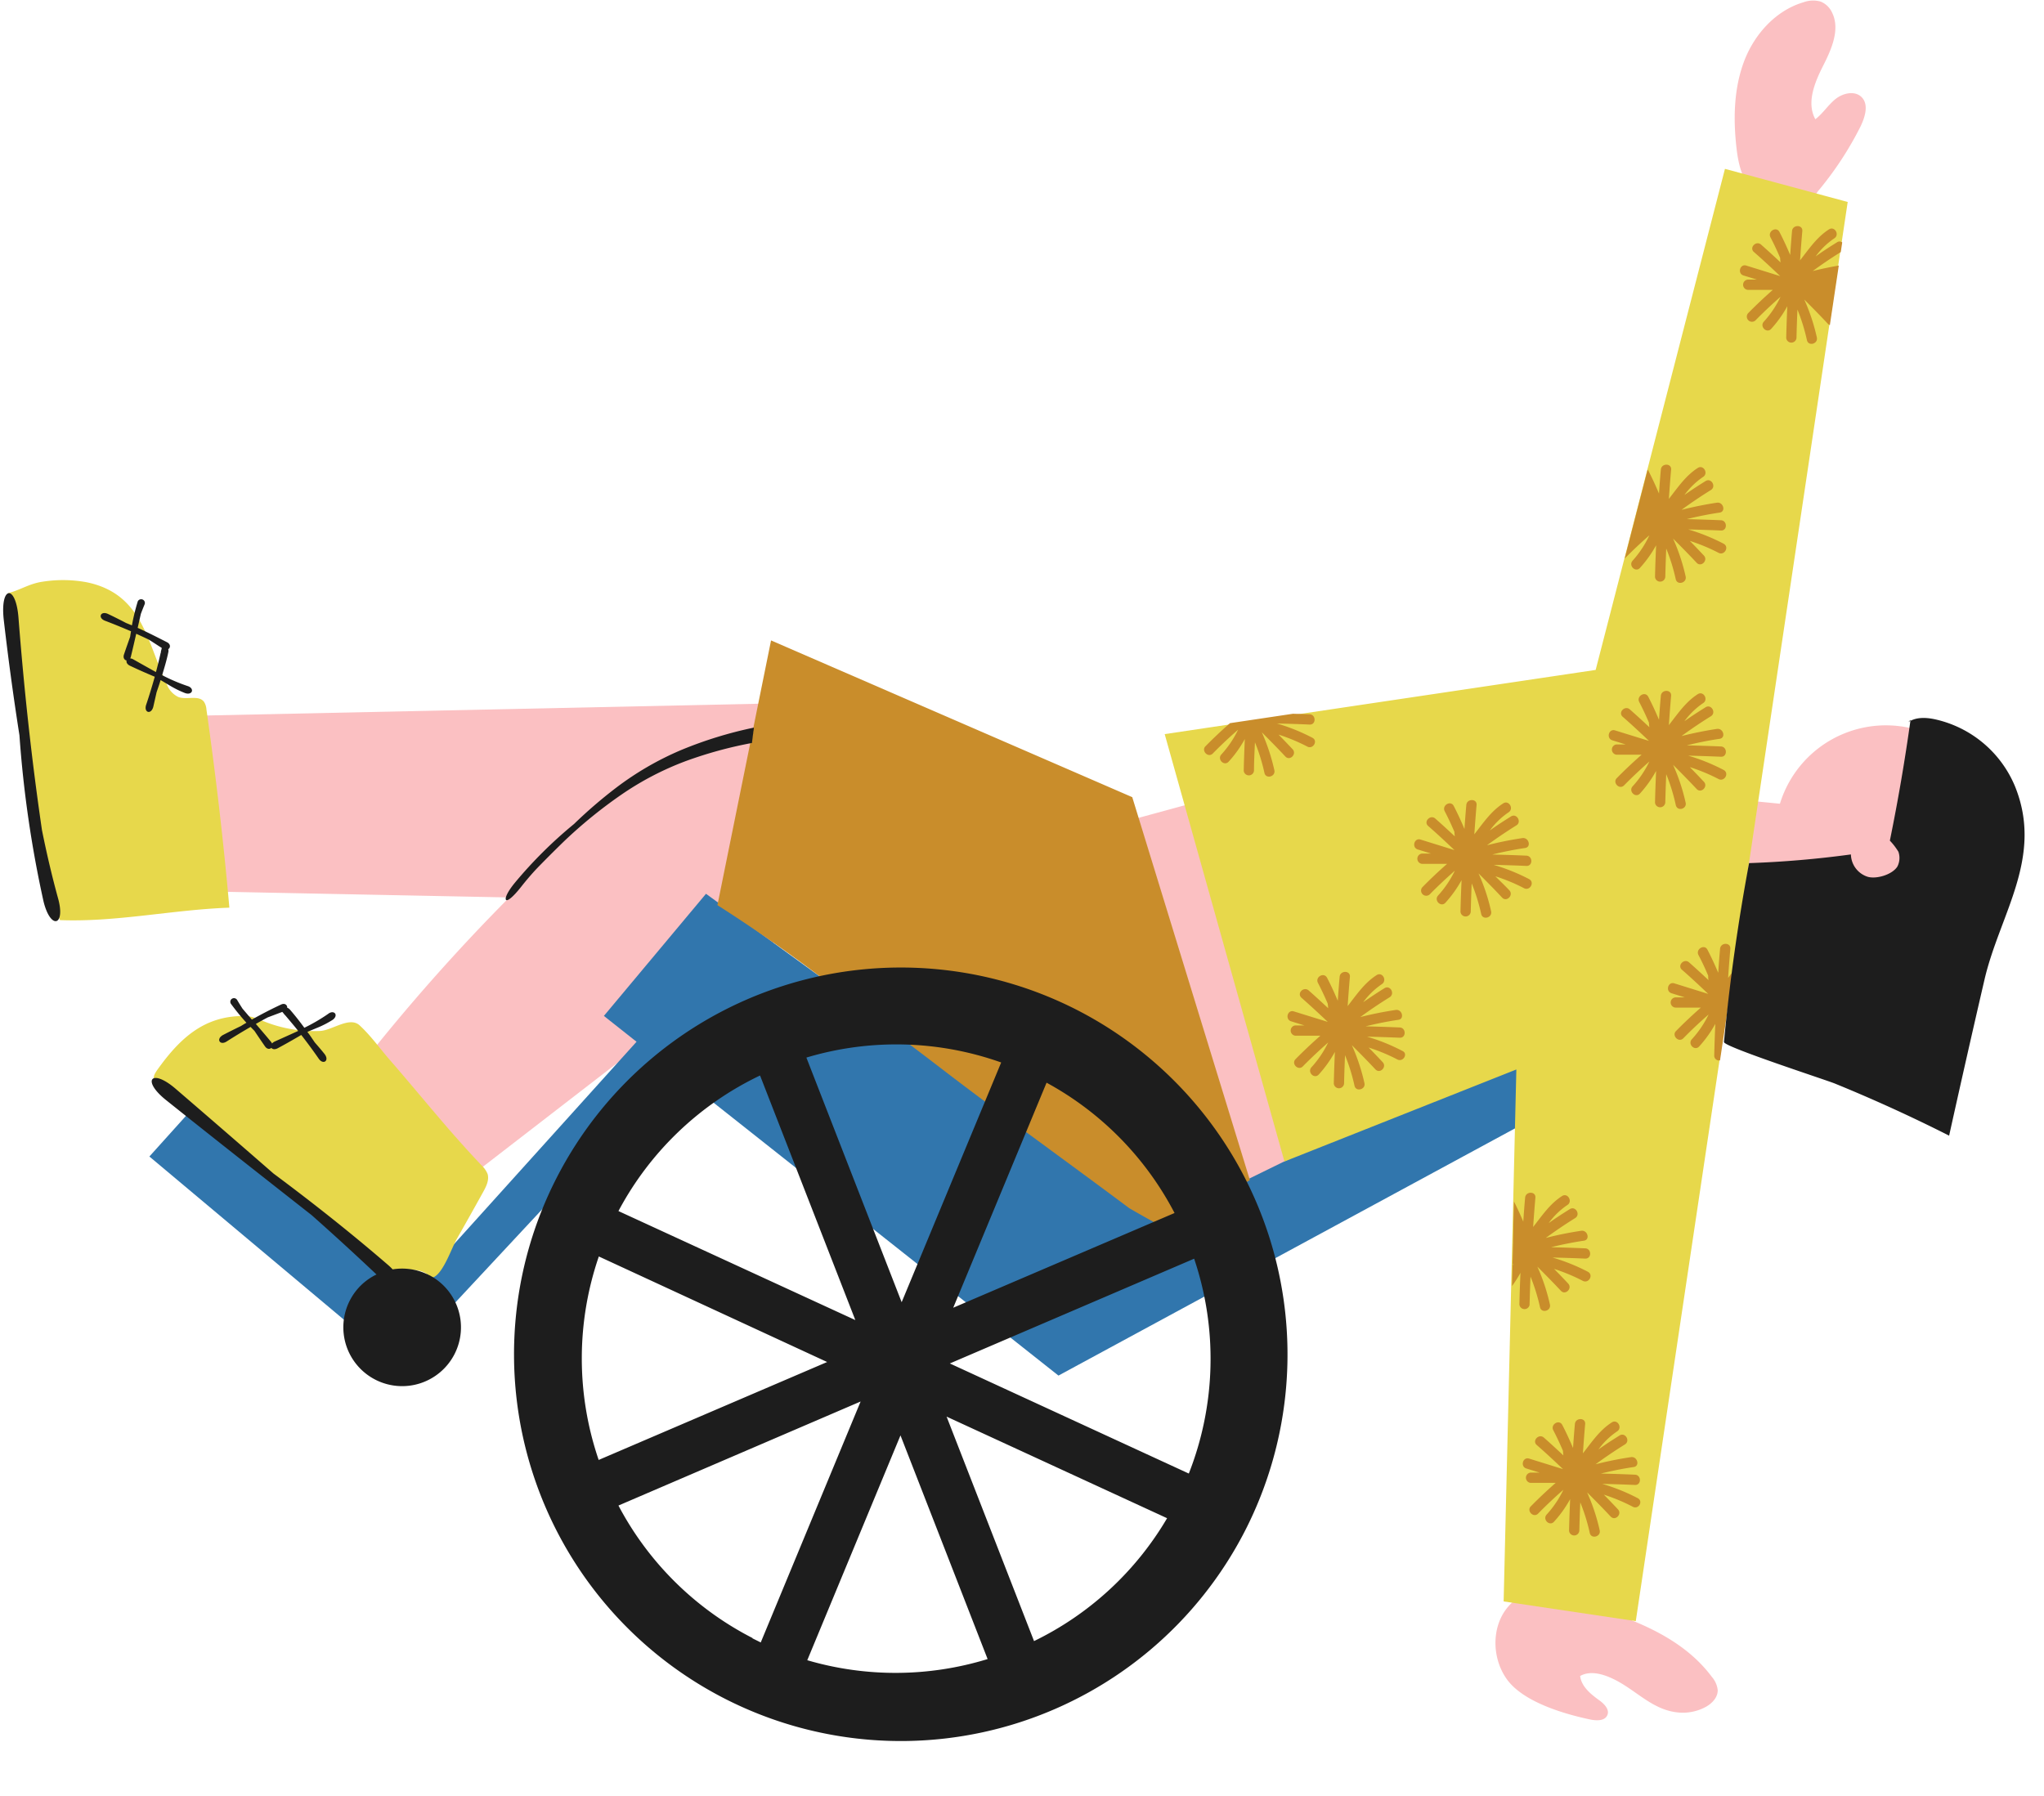 <?xml version="1.0" encoding="UTF-8"?><svg xmlns="http://www.w3.org/2000/svg" xmlns:xlink="http://www.w3.org/1999/xlink" data-name="Layer 1" height="397.0" preserveAspectRatio="xMidYMid meet" version="1.0" viewBox="-0.7 -0.1 451.8 397.0" width="451.8" zoomAndPan="magnify"><g id="change1_1"><path d="M377.69,370.62a5.28,5.28,0,0,1,1.29,2.95c0,1.72-1.43,3.1-3,3.86a10.59,10.59,0,0,1-5.28,1.08c-6.07-.33-9.74-5.07-14.93-7.5-2.26-1.07-5-1.83-7.2-.6.27,2.29,2.26,3.95,4.13,5.3,1.14.81,2.44,2.08,1.88,3.36s-2.27,1.23-3.59,1c-5.86-1.22-15.06-3.89-18.66-9-3.45-4.86-3.42-12.27.87-16.57,3.73-3.74,10.41-1.68,14.76-.41C359.08,357.32,370.81,361.36,377.69,370.62ZM427,162.78a24.5,24.5,0,0,0-34.27,14.8L378,176.13,377.74,197l17.89,1.07A24.5,24.5,0,1,0,427,162.78Zm-254.54-2.26.44-5.17-129.6,2.76L46.57,197l65.3,1.3a428.21,428.21,0,0,0-32.7,36.95l22.15,26.23,77.21-59.64,15.16-35S187.43,158.91,172.47,160.52Zm71.85,22,31.05,84.08L299,246.15l-24.95-71.74ZM387.62,42.66c2.86,2,6.66,1.67,10.12,1.28a8.77,8.77,0,0,0,1.53-.28l-.16.83c.39-.42.76-.86,1.14-1.29l.15-.09a2.61,2.61,0,0,0,.64-.82,74.3,74.3,0,0,0,9.5-14.42c1-2.08,1.89-4.89.22-6.52-1.5-1.47-4.11-.87-5.75.45s-2.78,3.19-4.45,4.46c-2-3.62-.17-8.09,1.7-11.78s3.83-8.08,2-11.79A4.75,4.75,0,0,0,401.73.25,6.09,6.09,0,0,0,398,.38C391.77,2.2,387,7.55,384.76,13.59s-2.36,12.69-1.62,19.1C383.57,36.42,384.52,40.52,387.62,42.66Z" fill="#fbc0c2"/></g><g id="change2_1"><path d="M233.26,304l-85.4-67.58L87.15,301.57l-54.83-46,9-10,49.5,39.17L140,230.2l-7.22-5.71,22.57-27,100.12,72.73,83.25-40.75,4.78,14.83Z" fill="#3176ad"/></g><g id="change3_1"><path d="M407.71,44.55,360.87,358.28l-29.21-4.35,2.81-117.6-51.26,20.34-26.47-94.48L352,148,380.58,37.23ZM18.93,128.72l-.52-.11a28.85,28.85,0,0,0-9.59-.13c-3,.41-4.94,1.82-7.67,2.53,4.1,24.1,3.37,49.21,11.4,72.3C25,203.79,37.49,201,50,200.56c-1.3-14.73-3-29.2-5.07-43.82a3.59,3.59,0,0,0-.51-1.65c-1.16-1.62-3.79-.42-5.67-1.09a5.08,5.08,0,0,1-2.59-2.86C31.78,141.81,30.83,131.45,18.93,128.72ZM98.91,250c-4.49-5.17-8.83-10.47-13.35-15.67-2.22-2.54-4.3-5.49-6.79-7.77-2.22-2-6,1.09-8.67,1.25a29.69,29.69,0,0,1-12.66-2.2,14.45,14.45,0,0,0-2.91-1,8.84,8.84,0,0,0-1.45-.1c-8.46,0-13.7,4.68-18.42,11.09-1.76,2.4-2,2.79.39,4.82l6.85,5.72,19.48,16.24q11.15,9.3,22.17,18.74a19.49,19.49,0,0,1,7.64-.43,5.17,5.17,0,0,1,2.54.89c.46.36,1,.9,1.53.62,2.13-1.15,3.85-6.35,5-8.39q2.94-5.16,5.82-10.37c.69-1.23,1.39-2.65,1-4a5.39,5.39,0,0,0-1.32-1.9C103.39,255.06,101.13,252.53,98.91,250Z" fill="#e7d84b"/></g><g id="change4_1"><path d="M308.16,234.11a40.57,40.57,0,0,0-6.34-2.63q1.57,1.59,3.1,3.23c1,1.06-.6,2.67-1.6,1.6-1.7-1.81-3.45-3.59-5.21-5.35a43.36,43.36,0,0,1,2.78,8.38c.32,1.43-1.87,2-2.19.6a41.49,41.49,0,0,0-2.1-6.77q-.14,3.15-.21,6.28a1.14,1.14,0,0,1-2.27,0c.05-2.35.14-4.69.24-7a26.12,26.12,0,0,1-3.57,5c-1,1.08-2.59-.53-1.61-1.61a22.58,22.58,0,0,0,3.69-5.47c-1.92,1.69-3.79,3.44-5.59,5.27-1,1.05-2.63-.56-1.61-1.6,1.77-1.8,3.6-3.52,5.49-5.18-1.85,0-3.69,0-5.54,0a1.14,1.14,0,0,1,0-2.27h2l-2.94-.91c-1.39-.44-.79-2.63.61-2.19l7.5,2.32c-1.91-1.81-3.84-3.6-5.82-5.34-1.09-1,.52-2.57,1.61-1.6,1.45,1.28,2.88,2.59,4.29,3.91,0-.34-.07-.69-.09-1q-1-2.34-2.16-4.59c-.67-1.3,1.29-2.44,2-1.15.87,1.67,1.65,3.37,2.38,5.1.12-1.77.25-3.53.41-5.3.12-1.44,2.39-1.45,2.27,0-.19,2.16-.35,4.32-.5,6.48,1.95-2.48,3.69-5.12,6.42-6.86,1.24-.79,2.38,1.18,1.15,2a16.82,16.82,0,0,0-4.13,4c1.54-1.07,3.1-2.11,4.7-3.1,1.25-.78,2.39,1.19,1.15,2q-3.35,2.07-6.49,4.38a79.55,79.55,0,0,1,7.82-1.57c1.43-.22,2,2,.6,2.18-2.45.36-4.86.85-7.25,1.44,2.51.07,5,.14,7.54.25,1.45.07,1.46,2.34,0,2.27q-3.63-.15-7.24-.24a42.85,42.85,0,0,1,7.85,3.17C310.6,232.83,309.45,234.79,308.16,234.11ZM256.1,271c3.42-1.37,6.79-2.85,10.13-4.41,3.12-1.89,6.19-3.93,9.34-5.8l-26-84.66-79.84-34.65L157.88,200a348.52,348.52,0,0,1,30.47,21.86q10.29,7.54,20.42,15.34C222,247.3,235.54,257,248.92,267,251.29,268.37,253.68,269.73,256.1,271Zm33.29-108a42.53,42.53,0,0,0-7.85-3.16c2.41.06,4.82.13,7.24.24,1.46.06,1.45-2.21,0-2.27-1.23-.05-2.46-.08-3.69-.12l-13.92,2.08c-1.86,1.63-3.67,3.33-5.41,5.1-1,1,.58,2.65,1.61,1.61,1.8-1.84,3.67-3.59,5.6-5.27a22.62,22.62,0,0,1-3.7,5.47c-1,1.08.62,2.69,1.61,1.6a25.75,25.75,0,0,0,3.57-5c-.1,2.34-.19,4.69-.24,7a1.14,1.14,0,0,0,2.27,0c0-2.09.12-4.19.21-6.28a41.49,41.49,0,0,1,2.1,6.77c.32,1.43,2.51.82,2.19-.6a43.56,43.56,0,0,0-2.77-8.38c1.75,1.76,3.5,3.53,5.2,5.35,1,1.07,2.6-.54,1.6-1.61s-2.05-2.16-3.1-3.23a40.23,40.23,0,0,1,6.34,2.64C289.54,165.63,290.69,163.67,289.39,163Zm40.43,30.62a39.63,39.63,0,0,1,6.34,2.63c1.29.68,2.44-1.28,1.14-2a43.53,43.53,0,0,0-7.85-3.16c2.41.06,4.82.13,7.24.24,1.46.06,1.45-2.2,0-2.27-2.51-.11-5-.19-7.54-.25,2.39-.59,4.8-1.08,7.25-1.44,1.44-.21.83-2.4-.6-2.19a76.77,76.77,0,0,0-7.82,1.58c2.1-1.54,4.26-3,6.49-4.39,1.24-.76.1-2.73-1.15-2-1.6,1-3.16,2-4.7,3.11a16.65,16.65,0,0,1,4.13-4c1.23-.79.09-2.75-1.15-2-2.73,1.74-4.47,4.38-6.42,6.86.15-2.16.31-4.32.5-6.48.12-1.45-2.15-1.45-2.27,0-.16,1.77-.29,3.53-.41,5.3-.73-1.73-1.51-3.43-2.38-5.1-.67-1.29-2.63-.15-2,1.15q1.17,2.25,2.16,4.59c0,.35.05.69.09,1q-2.12-2-4.29-3.92c-1.09-1-2.7.64-1.61,1.61,2,1.74,3.91,3.53,5.82,5.34l-7.5-2.33c-1.4-.43-2,1.76-.61,2.19l2.94.91-2,0a1.14,1.14,0,0,0,0,2.27c1.85,0,3.69,0,5.54,0q-2.84,2.49-5.49,5.19a1.14,1.14,0,0,0,1.61,1.6c1.8-1.83,3.67-3.59,5.59-5.27a22.58,22.58,0,0,1-3.69,5.47c-1,1.08.62,2.69,1.61,1.61a26.12,26.12,0,0,0,3.57-5c-.1,2.34-.19,4.69-.24,7a1.14,1.14,0,0,0,2.27,0c.05-2.09.12-4.19.21-6.28a41.49,41.49,0,0,1,2.1,6.77c.32,1.43,2.51.82,2.19-.6a42.91,42.91,0,0,0-2.78-8.38c1.76,1.76,3.51,3.53,5.21,5.35,1,1.07,2.6-.54,1.6-1.61S330.87,194.67,329.82,193.61Zm30.36-69.78c-1,1.08.62,2.69,1.61,1.61a26.12,26.12,0,0,0,3.57-5c-.1,2.35-.19,4.69-.24,7a1.14,1.14,0,0,0,2.27,0q.08-3.14.21-6.28a41.49,41.49,0,0,1,2.1,6.77c.32,1.43,2.51.83,2.19-.6a43.36,43.36,0,0,0-2.78-8.38c1.76,1.76,3.51,3.54,5.21,5.35,1,1.07,2.6-.54,1.6-1.6s-2.05-2.17-3.1-3.23a40.57,40.57,0,0,1,6.34,2.63c1.29.68,2.44-1.28,1.14-2a42.85,42.85,0,0,0-7.85-3.17q3.62.09,7.24.24c1.46.07,1.45-2.2,0-2.27-2.51-.11-5-.18-7.54-.25,2.39-.59,4.8-1.08,7.25-1.44,1.44-.21.83-2.4-.6-2.19-2.64.4-5.24.93-7.82,1.58q3.15-2.31,6.49-4.38c1.24-.77.1-2.74-1.15-2-1.6,1-3.16,2-4.7,3.1a16.82,16.82,0,0,1,4.13-4c1.23-.78.09-2.75-1.15-2-2.73,1.74-4.47,4.38-6.42,6.86.15-2.16.31-4.32.5-6.48.12-1.45-2.15-1.44-2.27,0-.16,1.77-.29,3.53-.41,5.3-.73-1.73-1.51-3.43-2.38-5.1a1.27,1.27,0,0,0-.13-.19l-.85,3.31-.52,2-.64,2.47-.35,1.36-1,3.88-.62,2.4-1.09,4.24c1.75-1.79,3.58-3.5,5.45-5.14A22.58,22.58,0,0,1,360.18,123.83Zm11.71,53.51a43.36,43.36,0,0,0-2.78-8.38c1.76,1.76,3.51,3.54,5.21,5.35,1,1.07,2.6-.54,1.6-1.6s-2.05-2.17-3.1-3.23a40.57,40.57,0,0,1,6.34,2.63c1.29.68,2.44-1.28,1.14-2a42.85,42.85,0,0,0-7.85-3.17q3.62.09,7.24.24c1.46.07,1.45-2.2,0-2.27-2.51-.11-5-.18-7.54-.25,2.39-.59,4.8-1.08,7.25-1.44,1.44-.21.83-2.4-.6-2.19-2.64.4-5.24.93-7.82,1.58q3.15-2.31,6.49-4.38c1.24-.77.1-2.74-1.15-2-1.6,1-3.16,2-4.7,3.1a16.82,16.82,0,0,1,4.13-4c1.23-.78.09-2.75-1.15-2-2.73,1.74-4.47,4.38-6.42,6.86.15-2.16.31-4.32.5-6.48.12-1.45-2.15-1.44-2.27,0-.16,1.77-.29,3.53-.41,5.3-.73-1.73-1.51-3.43-2.38-5.1-.67-1.29-2.63-.15-2,1.15q1.17,2.25,2.16,4.59c0,.35.05.7.09,1-1.41-1.32-2.84-2.63-4.29-3.91-1.09-1-2.7.63-1.61,1.6,2,1.74,3.91,3.53,5.82,5.34l-7.5-2.32c-1.4-.44-2,1.75-.61,2.19l2.94.91h-2a1.14,1.14,0,0,0,0,2.27c1.85,0,3.69,0,5.54,0-1.89,1.66-3.72,3.38-5.49,5.18-1,1,.58,2.65,1.61,1.6,1.8-1.83,3.67-3.58,5.59-5.27a22.58,22.58,0,0,1-3.69,5.47c-1,1.08.62,2.69,1.61,1.61a26.12,26.12,0,0,0,3.57-5c-.1,2.35-.19,4.69-.24,7a1.14,1.14,0,0,0,2.27,0q.08-3.13.21-6.28a41.49,41.49,0,0,1,2.1,6.77C370,179.37,372.21,178.77,371.89,177.34ZM406.5,53.48a1,1,0,0,0-1.18,0c-1.6,1-3.16,2-4.7,3.11a16.65,16.65,0,0,1,4.13-4c1.23-.79.09-2.75-1.15-2-2.73,1.74-4.47,4.38-6.42,6.86.15-2.16.31-4.32.5-6.48.12-1.45-2.15-1.45-2.27,0-.16,1.77-.29,3.53-.41,5.3-.73-1.73-1.51-3.43-2.38-5.1-.67-1.29-2.63-.15-2,1.15q1.17,2.25,2.16,4.59c0,.35.05.69.09,1q-2.12-2-4.29-3.92c-1.09-1-2.7.64-1.61,1.61,2,1.74,3.91,3.53,5.82,5.34l-7.5-2.33c-1.4-.43-2,1.76-.61,2.19l2.94.91-2,0a1.14,1.14,0,0,0,0,2.27c1.85,0,3.69,0,5.54,0q-2.84,2.49-5.49,5.19a1.14,1.14,0,0,0,1.61,1.6c1.8-1.83,3.67-3.59,5.59-5.27A22.58,22.58,0,0,1,389.18,71c-1,1.08.62,2.69,1.61,1.61a26.12,26.12,0,0,0,3.57-5c-.1,2.34-.19,4.69-.24,7a1.14,1.14,0,0,0,2.27,0c.05-2.09.12-4.19.21-6.28a41.49,41.49,0,0,1,2.1,6.77c.32,1.43,2.51.82,2.19-.6a42.91,42.91,0,0,0-2.78-8.38c1.76,1.76,3.51,3.53,5.21,5.35a1.15,1.15,0,0,0,.45.3l.4-2.69.23-1.52.34-2.29.15-1,.34-2.26.16-1.06.35-2.35c-1.94.35-3.86.74-5.76,1.22q3-2.2,6.2-4.2ZM337.39,288.4q.08-3.15.21-6.28a41.49,41.49,0,0,1,2.1,6.77c.32,1.42,2.51.82,2.19-.6a42.91,42.91,0,0,0-2.78-8.38c1.76,1.76,3.51,3.53,5.21,5.35,1,1.06,2.6-.54,1.6-1.61s-2.05-2.16-3.1-3.23a40.62,40.62,0,0,1,6.34,2.64c1.29.67,2.44-1.28,1.14-2a42.81,42.81,0,0,0-7.85-3.16c2.41.06,4.82.13,7.24.24,1.46.06,1.45-2.21,0-2.27-2.51-.11-5-.19-7.54-.25,2.39-.59,4.8-1.08,7.25-1.44,1.44-.21.83-2.4-.6-2.19a76.77,76.77,0,0,0-7.82,1.58c2.1-1.54,4.26-3,6.49-4.39,1.24-.77.1-2.73-1.15-2-1.6,1-3.16,2-4.7,3.11a16.48,16.48,0,0,1,4.13-4c1.23-.79.09-2.75-1.15-2-2.73,1.74-4.47,4.38-6.42,6.86.15-2.16.31-4.32.5-6.48.12-1.46-2.15-1.45-2.27,0-.16,1.76-.29,3.53-.41,5.3-.63-1.52-1.32-3-2.06-4.46l-.13,5.08,0,.95-.07,3,.11.11-.11,0-.12,4.83.27-.25c-.08.18-.18.35-.27.53l-.11,4.45a26.42,26.42,0,0,0,1.87-2.93c-.1,2.34-.19,4.69-.24,7A1.14,1.14,0,0,0,337.39,288.4Zm44.38-78.75c.12-1.46-2.15-1.45-2.27,0-.16,1.76-.29,3.53-.41,5.3-.73-1.73-1.51-3.43-2.38-5.1-.67-1.3-2.63-.15-2,1.15q1.19,2.25,2.16,4.59c0,.35,0,.69.09,1q-2.12-2-4.29-3.92c-1.09-1-2.7.64-1.6,1.61,2,1.74,3.9,3.53,5.81,5.34l-7.5-2.33c-1.4-.43-2,1.76-.6,2.19l2.93.91-2,0a1.13,1.13,0,0,0,0,2.26c1.85,0,3.69,0,5.54,0-1.89,1.66-3.72,3.38-5.49,5.18-1,1,.58,2.65,1.61,1.61,1.8-1.84,3.67-3.59,5.6-5.27a22.62,22.62,0,0,1-3.7,5.47c-1,1.08.62,2.69,1.61,1.6a25.75,25.75,0,0,0,3.57-5c-.1,2.34-.19,4.69-.24,7a1.05,1.05,0,0,0,1.28,1.07l2.95-19.75c-.38.51-.77,1-1.16,1.52Q381.49,212.89,381.77,209.65ZM361.3,331.1a42.81,42.81,0,0,0-7.85-3.16c2.41.06,4.82.13,7.24.24,1.46.06,1.45-2.21,0-2.27-2.51-.11-5-.19-7.54-.25,2.39-.59,4.8-1.08,7.25-1.44,1.44-.21.83-2.4-.6-2.19a76.77,76.77,0,0,0-7.82,1.58c2.1-1.54,4.26-3,6.49-4.39,1.24-.77.1-2.73-1.15-2-1.6,1-3.16,2-4.7,3.11a16.48,16.48,0,0,1,4.13-4c1.23-.79.09-2.75-1.15-2-2.73,1.74-4.47,4.38-6.42,6.86.15-2.16.31-4.32.5-6.48.12-1.46-2.15-1.45-2.27,0-.16,1.76-.29,3.53-.41,5.3-.73-1.73-1.51-3.44-2.38-5.1-.67-1.3-2.63-.15-2,1.14q1.17,2.26,2.16,4.6c0,.34.05.69.09,1-1.41-1.32-2.84-2.64-4.29-3.92-1.09-1-2.7.64-1.61,1.61,2,1.74,3.91,3.53,5.82,5.34l-7.5-2.33c-1.4-.43-2,1.76-.61,2.19l2.94.91h-2a1.14,1.14,0,0,0,0,2.27c1.85,0,3.69,0,5.54,0-1.89,1.66-3.72,3.38-5.49,5.18-1,1,.58,2.65,1.61,1.61,1.8-1.84,3.67-3.59,5.59-5.27a22.58,22.58,0,0,1-3.69,5.47c-1,1.08.62,2.69,1.61,1.6a25.75,25.75,0,0,0,3.57-5c-.1,2.34-.19,4.69-.24,7a1.14,1.14,0,0,0,2.27,0q.08-3.15.21-6.28a41.49,41.49,0,0,1,2.1,6.77c.32,1.42,2.51.82,2.19-.6a42.91,42.91,0,0,0-2.78-8.38c1.76,1.76,3.51,3.53,5.21,5.35,1,1.06,2.6-.54,1.6-1.61s-2.05-2.16-3.1-3.23a40.62,40.62,0,0,1,6.34,2.64C361.45,333.73,362.6,331.78,361.3,331.1Z" fill="#c98d2b"/></g><g id="change4_2"><path d="M333.6,279.56v.28c.09-.18.19-.35.27-.53Z" fill="#c98d2b"/></g><g id="change4_3"><path d="M333.72,274.66v.07l.11,0Z" fill="#c98d2b"/></g><g id="change5_1"><path d="M421.07,159.57c1.69-1.2,4-1.08,6-.64a25,25,0,0,1,17.59,14.73c6.43,15.75-3.31,28.24-6.7,42.75q-4,17.25-7.83,34.55-12.39-6.27-25.28-11.53c-2.14-.86-24.58-8.14-24.49-9.17q1.88-19.89,5.55-39.55,11.29-.39,22.51-1.92a5.31,5.31,0,0,0,3.71,4.94c1.92.56,5.41-.45,6.56-2.26a4.17,4.17,0,0,0,.23-3.27,14.11,14.11,0,0,0-1.89-2.46q2.71-13.28,4.57-26.69M94.09,281.77a12.92,12.92,0,0,0-8-1.25,12.11,12.11,0,0,0-.88-.86c-8.23-7.11-16.75-13.85-25.46-20.33q-10.8-9.42-21.65-18.75c-5.33-4.58-7.59-1.87-2.09,2.52,10.68,8.54,21.44,17,32.19,25.44q7.28,6.45,14.32,13.11a12.87,12.87,0,0,0-5.89,5.74,13,13,0,1,0,17.5-5.62Zm143.38-58.54a85.5,85.5,0,1,0,37,115.13A85.59,85.59,0,0,0,237.47,223.23Zm21.45,44.83L210,289l20.63-49.75A69.16,69.16,0,0,1,258.92,268.06ZM220.6,234.78l-22,53-21.06-54.08A69.26,69.26,0,0,1,220.6,234.78Zm-53.3,2.88,21.06,54.07L136,267.63A69.14,69.14,0,0,1,167.3,237.66Zm-35.65,40L182.13,301l-50.5,21.65A69.36,69.36,0,0,1,131.65,277.71Zm34,84.37A69.14,69.14,0,0,1,136,332.73l53.53-23L167.45,363C166.83,362.68,166.22,362.39,165.61,362.08Zm12.11,4.84,20.58-49.65,19.26,49.45A69.35,69.35,0,0,1,177.72,366.92Zm50.09-4.2-19.32-49.6,48.74,22.46A69.12,69.12,0,0,1,227.81,362.72Zm34.25-37-52.85-24.35,54-23.16A69.29,69.29,0,0,1,262.06,325.69ZM114.45,196c-1.76,2.22-2.92,3.12-3.27,2.86s.16-1.68,2-3.9a97,97,0,0,1,13-12.9,104.12,104.12,0,0,1,9.29-8,66.79,66.79,0,0,1,14.41-8.36,89.71,89.71,0,0,1,15.93-4.92l.12,0c0,.34-.08.68-.13,1a.77.77,0,0,0,0,.15c-.06.34-.11.69-.14,1s-.11.81-.15,1.22a91.5,91.5,0,0,0-14.62,4,65.59,65.59,0,0,0-14.28,7.45,103.47,103.47,0,0,0-12.63,10.28c-2.06,2-4.06,4-6,6C116.7,193.24,115.55,194.6,114.45,196ZM12.1,198.37c1.78,6.22-1.6,7.24-3.18.8A251.38,251.38,0,0,1,3.6,162.46q-2-12.77-3.48-25.63c-.81-7.54,2.71-7.81,3.27-.31,1.22,15.67,2.9,31.33,5.19,46.91C9.59,188.46,10.75,193.44,12.1,198.37Zm21.81-45.43c.23-.68.47-1.36.69-2.05.07-.22.13-.44.2-.65l1.91,1.14a21.65,21.65,0,0,0,3.51,1.74c.88.31,1.44-.05,1.51-.46s-.24-.89-1-1.11a39.29,39.29,0,0,1-5.59-2.39c.49-1.64,1-3.29,1.35-5a1.42,1.42,0,0,0,0-.75c.49-.29.58-1.08-.25-1.52-2.14-1.09-4.3-2.2-6.51-3.19l.7-3.09c.26-.69.53-1.37.81-2.05a.82.82,0,0,0-.64-1.18h-.05a.8.8,0,0,0-.85.64,46.13,46.13,0,0,0-1.24,5.13l-1.3-.53c-1.32-.69-2.66-1.37-4-2-1.64-.75-2.3.89-.64,1.51,1.93.73,3.84,1.52,5.74,2.33-.07.4-.14.8-.19,1.2-.46,1.31-.93,2.62-1.37,3.94-.25.75.13,1.24.58,1.31-.1.37.09.85.76,1.17,1.81.86,3.63,1.66,5.47,2.43-.59,2.08-1.21,4.14-1.9,6.18-.59,1.74,1.08,2.29,1.57.47C33.42,155.12,33.67,154,33.91,152.94Zm-5.16-7.28a1.51,1.51,0,0,0-.67-.21,1.6,1.6,0,0,0,.14-.35c.41-1.69.8-3.39,1.19-5.09.92.41,1.84.84,2.76,1.28,1,.62,1.92,1.24,2.89,1.85l-.1.44a2.29,2.29,0,0,0-.09.31c0,.13,0,.26-.07.39-.27,1.23-.57,2.46-.89,3.68l-.15.51Q31.24,147.07,28.75,145.66ZM49.4,230.14c1.73-1.11,3.5-2.18,5.29-3.22.28.29.56.59.85.87.77,1.15,1.55,2.31,2.34,3.44.46.66,1.07.64,1.4.32.23.3.73.44,1.4.09,1.76-.94,3.49-1.93,5.21-2.94q2,2.56,3.83,5.2c1,1.52,2.48.5,1.31-1-.69-.87-1.42-1.71-2.15-2.55-.41-.6-.81-1.2-1.23-1.79l-.41-.54,2.06-.86a21.28,21.28,0,0,0,3.49-1.78c.77-.52.82-1.18.53-1.48s-.86-.35-1.49.14a39.26,39.26,0,0,1-5.26,3.07c-1-1.37-2.07-2.73-3.17-4a1.43,1.43,0,0,0-.62-.43c.06-.57-.52-1.11-1.36-.7-2.16,1-4.33,2.13-6.45,3.32l-2.06-2.41c-.4-.62-.79-1.24-1.16-1.87a.82.82,0,0,0-1.34-.19l0,0h0a.81.81,0,0,0,0,1.07A51,51,0,0,0,53.77,226q-.6.34-1.2.72c-1.35.65-2.69,1.32-4,2C47,229.6,47.91,231.1,49.4,230.14Zm9.09-5.33,3.21-1.21.29.34a1.46,1.46,0,0,0,.2.25l.27.29c.83,1,1.64,1.93,2.43,2.92.11.13.21.27.32.41Q62.59,229,60,230.16a1.76,1.76,0,0,0-.57.42,1.35,1.35,0,0,0-.19-.32c-1.11-1.35-2.25-2.67-3.39-4C56.7,225.77,57.59,225.29,58.49,224.81Z" fill="#1d1d1d"/></g></svg>